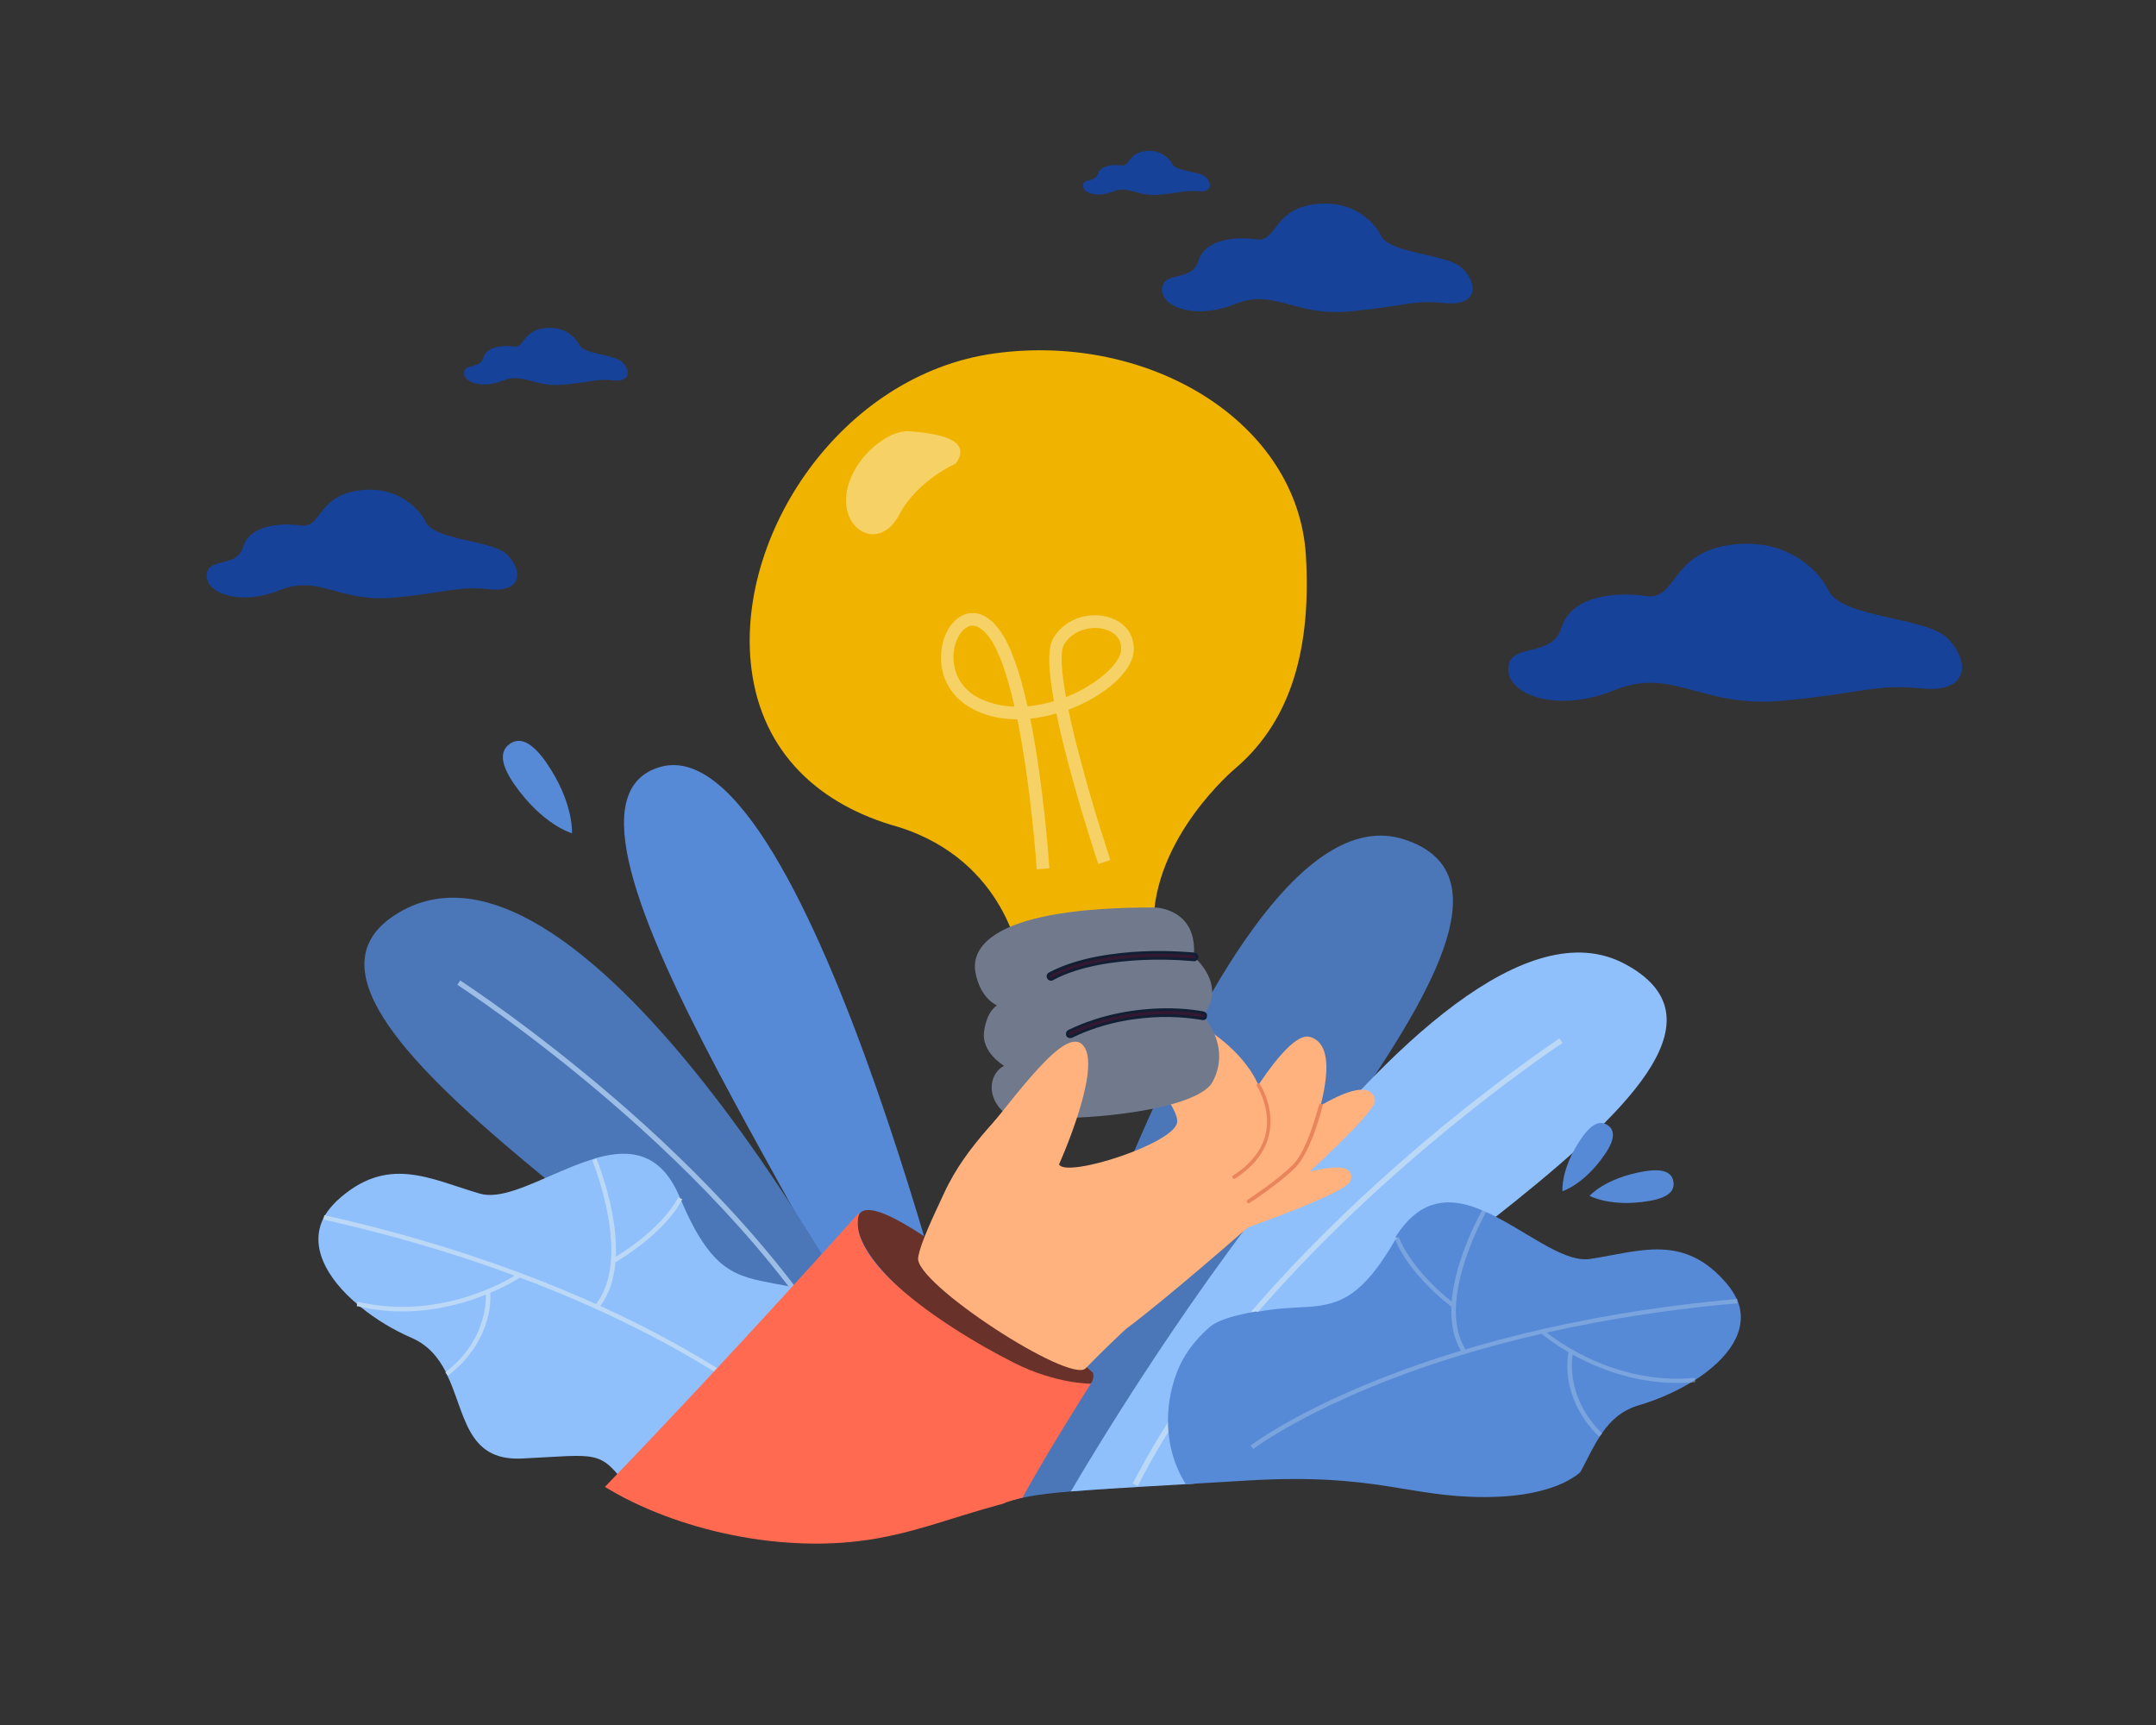 <?xml version="1.0" encoding="utf-8"?>
<!-- Generator: Adobe Illustrator 27.2.0, SVG Export Plug-In . SVG Version: 6.00 Build 0)  -->
<svg version="1.1" id="Layer_1" xmlns="http://www.w3.org/2000/svg" xmlns:xlink="http://www.w3.org/1999/xlink" x="0px" y="0px"
	 viewBox="0 0 700 560" style="enable-background:new 0 0 700 560;" xml:space="preserve">
<rect x="0" y="0" width="700" height="560" fill="#333333" stroke="none"/>
<style type="text/css">
	.st0{opacity:1.000000e-02;fill:#174299;}
	.st1{fill:#174299;}
	.st2{clip-path:url(#SVGID_00000052099660144693507410000009128450087222014887_);}
	.st3{fill:#578AD6;}
	.st4{fill:#4B77B8;}
	.st5{fill:#9CBDE5;}
	.st6{fill:#90C0FC;}
	.st7{fill:#BCD8F7;}
	.st8{opacity:0.5;}
	.st9{fill:#68312A;}
	.st10{fill:#FF6A51;}
	.st11{fill:#FFB27D;}
	.st12{fill:#E9845C;}
	.st13{fill:#F0B400;}
	.st14{fill:#707A8C;}
	.st15{opacity:0.4;}
	.st16{fill:#FFFFFF;}
	.st17{fill:#331832;stroke:#121E33;stroke-width:0.894;stroke-miterlimit:10;}
</style>
<g>
	<rect x="-10" class="st0" width="720" height="560"/>
	<g>
		<g>
			<g>
				<path class="st1" d="M137.9,168.8c0,0-5.8-11.1-20.4-9.7c-14.6,1.4-12.9,12.5-19.8,11.5c-7-1-16.7,0-18.8,7
					c-2.1,7-11.5,3.1-11.8,9.1c-0.3,5.9,10.8,10.1,23.7,4.9c12.9-5.2,19.1,4.1,37.2,2.4c18.1-1.7,20.3-3.8,31.1-2.7
					c10.7,1,10.5-6.3,5.6-11.2C159.7,175.1,140,175.6,137.9,168.8z"/>
			</g>
			<g>
				<path class="st1" d="M448.1,75.9c0,0-5.8-11.1-20.4-9.7c-14.6,1.4-12.9,12.5-19.8,11.5c-7-1-16.7,0-18.8,7
					c-2.1,7-11.5,3.1-11.8,9.1c-0.3,5.9,10.8,10.1,23.7,4.9c12.9-5.2,19.1,4.1,37.2,2.4c18.1-1.7,20.3-3.8,31.1-2.7
					c10.7,1,10.5-6.3,5.6-11.2C469.9,82.1,450.2,82.6,448.1,75.9z"/>
			</g>
			<g>
				<path class="st1" d="M380.5,53c0,0-2.4-4.5-8.3-4c-6,0.6-5.3,5.1-8.1,4.7c-2.8-0.4-6.8,0-7.7,2.8c-0.9,2.8-4.7,1.3-4.8,3.7
					c-0.1,2.4,4.4,4.1,9.7,2c5.3-2.1,7.8,1.7,15.2,1c7.4-0.7,8.3-1.5,12.7-1.1c4.4,0.4,4.3-2.6,2.3-4.6
					C389.4,55.5,381.4,55.7,380.5,53z"/>
			</g>
			<g>
				<path class="st1" d="M593.6,191.6c-0.5-1.1-1.2-2.2-1.9-3.2c-3.4-4.5-12.1-13.2-28.2-11.7c-21.4,2-18.8,18.3-29,16.8
					c-10.2-1.5-24.4,0-27.5,10.2c-3.1,10.2-16.8,4.6-17.3,13.2c-0.5,8.6,15.8,14.8,34.6,7.1c18.8-7.6,28,5.9,54.4,3.5
					c26.4-2.5,29.7-5.5,45.4-4c15.7,1.5,15.3-9.2,8.2-16.3C625.3,200.2,597.8,200.7,593.6,191.6z"/>
			</g>
			<g>
				<path class="st1" d="M187.9,111.6c0,0-3-5.9-10.7-5.1c-7.7,0.7-6.8,6.6-10.4,6c-3.7-0.5-8.8,0-9.9,3.7c-1.1,3.7-6,1.6-6.2,4.8
					c-0.2,3.1,5.7,5.3,12.5,2.6c6.8-2.7,10.1,2.1,19.6,1.3c9.5-0.9,10.7-2,16.4-1.4c5.6,0.5,5.5-3.3,2.9-5.9
					C199.4,114.9,189,115.1,187.9,111.6z"/>
			</g>
		</g>
		<g>
			<defs>
				<path id="SVGID_1_" d="M585.5,421.5C580,381,489.8,99,333.4,96C288,95.1,91,228,78,321s90.3,184,132.2,183.5
					c25.2-0.3,59.8-1.3,83.3-2.1c15.2-6.8,28.6-12.7,31.5-14c10.1-4.4,25.1-4.4,80.5-7.8C447,478.2,457,486,482,486s32-9,32-9
					l-1.5,8.4c3.1-0.8,5.8-1.8,7.7-3C532,475,591,462.1,585.5,421.5z"/>
			</defs>
			<clipPath id="SVGID_00000108989545844875680630000011916926982563433602_">
				<use xlink:href="#SVGID_1_"  style="overflow:visible;"/>
			</clipPath>
			<g style="clip-path:url(#SVGID_00000108989545844875680630000011916926982563433602_);">
				<g>
					<g>
						<g>
							<path class="st3" d="M318,468c0,0-54.7-233.2-103.7-219c-49,14.2,71,172.5,82.7,226.6L318,468z"/>
						</g>
						<g>
							<g>
								<path class="st4" d="M302,474.5c-17.4-44.8-112.9-213.4-172.4-178.3C73,329.4,246.3,419.6,275.9,473.4L302,474.5z"/>
							</g>
							<g>
								<g>
									<path class="st5" d="M277.6,450.9c-19.7-37.5-53.8-71.2-78.9-92.8c-27.2-23.5-50-38.2-50.2-38.4l0.9-1.4
										c0.2,0.1,23.1,15,50.4,38.5c25.2,21.7,59.4,55.6,79.3,93.3L277.6,450.9z"/>
								</g>
							</g>
						</g>
						<g>
							<g>
								<path class="st6" d="M296.8,473.2c-6.4,4.2-69.2,12.9-78.8,14.6c-2.5,0.5-5.9-1.8-8.4-1.3c-2.2-3.8-5.5-3.3-5.5-3.3
									c-9.5-12.8-9.6-10.9-34.8-9.7c-18.1,0.8-18.2-15.1-24.3-27.5l0,0c-0.1-0.2-0.2-0.5-0.3-0.7c-2.4-4.6-5.6-8.6-11.1-11
									c-5.8-2.5-11.6-6-16.5-10c-0.4-0.3-0.8-0.7-1.2-1c-9.8-8.3-15.7-18.8-10.7-28.2l0,0c0.1-0.2,0.2-0.4,0.4-0.7
									c0.9-1.5,2.2-3,3.7-4.5c16.4-15.2,30.1-7.2,46.5-2.4c6.5,1.9,15.9-2.8,25.7-7c2.8-1.2,5.7-2.4,8.6-3.4c1-0.3,2-0.7,3-1l0,0
									c0.2-0.1,0.4-0.1,0.6-0.2c10.8-3,20.9-1.9,27,12.8l0,0c0.1,0.3,0.2,0.6,0.4,0.9c4.9,11.6,9.4,17.8,14.1,21.4
									c0.1,0,0.1,0.1,0.2,0.1c4.7,3.5,9.8,4.4,16,5.6c1.5,0.3,3.1,0.6,4.8,0.9c0.8,0.2,1.7,0.4,2.5,0.5l0,0c0.1,0,0.3,0.1,0.4,0.1
									c2.9,0.7,6.1,1.6,9.5,2.8c0,0,0.1,0,0.1,0.1c4.4,1.6,8,3.6,10.7,6.1C296.8,443.8,296.8,473,296.8,473.2z"/>
							</g>
						</g>
						<g>
							<g>
								<g>
									<path class="st7" d="M259.7,465.9l1-1c-0.5-0.5-46.4-45.9-155.4-70.4l-0.3,1.4C213.5,420.3,259.2,465.5,259.7,465.9z"/>
								</g>
							</g>
							<g>
								<g>
									<path class="st7" d="M199.8,409.8c16.9-10.2,21.5-20,21.7-20.5l-1.3-0.6c0,0.1-4.6,9.9-21.1,19.8L199.8,409.8z"/>
								</g>
							</g>
							<g>
								<g>
									<path class="st7" d="M194.3,424.7c5.4-6.4,7-16.8,4.6-30.2c-1.8-10-5.2-18.3-5.3-18.4l-1.3,0.6c0.1,0.3,13.3,32.4,0.8,47.1
										L194.3,424.7z"/>
								</g>
							</g>
							<g>
								<g>
									<path class="st7" d="M166,416.4c2-1.1,3.1-1.9,3.2-1.9l-0.8-1.2c-0.2,0.2-23.6,16-52.3,9.3l-0.3,1.4
										C138.8,429.5,158.5,420.5,166,416.4z"/>
								</g>
							</g>
							<g>
								<g>
									<path class="st7" d="M145.4,446.6c8-6.1,11.3-13.1,12.7-17.9c1.5-5.2,1.1-9,1-9.2l-1.4,0.2c0,0.1,1.5,14.6-13.1,25.8
										L145.4,446.6z"/>
								</g>
							</g>
						</g>
					</g>
					<g>
						<g>
							<path class="st4" d="M327.8,489c0,0,65.8-236.7,128.1-216.5c62.4,20.2-78.6,145.9-95.6,214.1L327.8,489z"/>
						</g>
						<g>
							<g>
								<path class="st6" d="M345.7,487.6c0,0,118.7-208.3,181.8-174.7c63.1,33.7-111.7,115.1-142.8,173.7L345.7,487.6z"/>
							</g>
							<g>
								<g>
									<path class="st7" d="M369.4,482.4c20.7-40.9,57.1-77.8,84-101.6c29.1-25.8,53.7-42.1,53.9-42.2l-1-1.5
										c-0.2,0.2-24.9,16.5-54.1,42.4c-27,23.9-63.5,61-84.4,102.1L369.4,482.4z"/>
								</g>
							</g>
						</g>
						<g>
							<g>
								<g>
									<path class="st3" d="M550.5,447.9c-0.4,0.3-0.9,0.5-1.3,0.8c-5.3,3.2-11.3,5.8-17.1,7.5c-5.5,1.6-9.2,5-12,9.1
										c-0.1,0.2-0.3,0.4-0.4,0.6l0,0c-4.5,6.7-7,14.9-12.1,19.7c-9.5,0.5-19.3,0.7-29.6,0.7c-27.7,0-57.1,0.7-90.7-1.3
										c-9.2-11.4-10.1-27.1-5-40c1.9-4.8,5.2-9.5,10.1-13.9c1.1-1,2.5-1.8,4-2.4c2.1-0.9,4.5-1.5,7.1-2.1
										c1.2-0.3,2.4-0.5,3.5-0.7c0.1,0,0.3,0,0.4-0.1c0.2,0,0.5-0.1,0.7,0.1h0c6.2-1.2,11.2-1.3,15.7-1.6c0.6,0,1.1-0.1,1.7-0.1
										c9.8-0.8,17-3.6,27.5-21.7v0c0.3-0.3,0.5-0.5,0.6-0.8l-0.6,0v0c7.4-11.7,15.9-12.9,24.8-10.1c1.1,0.4,2.3,0.8,3.4,1.3
										c0.2,0.1,0.4,0.2,0.5,0.2l0,0c12.7,5.5,25.5,17,34.6,15.6c16.3-2.5,30.5-8.4,44.5,8.2c1.3,1.6,2.3,3.2,3.1,4.8
										c0.1,0.2,0.2,0.5,0.3,0.7C567.9,432,560.9,441.2,550.5,447.9z"/>
								</g>
							</g>
							<g class="st8">
								<g>
									<g>
										<path class="st5" d="M406.9,470.4l-0.9-1.1c0.5-0.4,50.2-38,158-47.6l0.1,1.4C456.8,432.6,407.4,470,406.9,470.4z"/>
									</g>
								</g>
								<g>
									<g>
										<path class="st5" d="M471.3,424.3c-15.1-11.9-18.3-21.9-18.4-22.3l1.3-0.4c0,0.1,3.2,10,17.9,21.6L471.3,424.3z"/>
									</g>
								</g>
								<g>
									<g>
										<path class="st5" d="M474.8,439.2c-4.5-6.8-4.8-17-0.8-29.5c2.9-9.3,7.2-16.8,7.3-16.9l1.2,0.7
											c-0.2,0.3-16.7,29.3-6.5,44.9L474.8,439.2z"/>
									</g>
								</g>
								<g>
									<g>
										<path class="st5" d="M503,434.9c-1.8-1.3-2.8-2.2-2.8-2.2l0.9-1c0.2,0.2,20.8,18.3,49.2,15.6l0.1,1.4
											C527.6,450.8,509.7,439.8,503,434.9z"/>
									</g>
								</g>
								<g>
									<g>
										<path class="st5" d="M519.2,466.4c-7-6.8-9.3-14-10-18.7c-0.8-5.2,0.1-8.8,0.1-8.9l1.4,0.3c0,0.1-3.2,13.8,9.5,26.3
											L519.2,466.4z"/>
									</g>
								</g>
							</g>
						</g>
						<g>
							<path class="st3" d="M166.9,254.5c-5-7.3-4.2-11-1.4-13c2.8-2,6.6-1.4,11.7,5.8c9.2,13.2,8.5,23.2,8.5,23.2
								S176.2,267.9,166.9,254.5z"/>
						</g>
						<g>
							<path class="st3" d="M533.7,380.3c6.8-1.2,9.2,0.6,9.6,3.3c0.5,2.7-1.2,5.2-8,6.3c-12.4,2.1-19.2-1.7-19.2-1.7
								S521.2,382.4,533.7,380.3z"/>
						</g>
						<g>
							<path class="st3" d="M513.4,369.6c3.7-5.4,6.5-5.8,8.6-4.3c2.1,1.4,2.7,4.2-1,9.5c-6.7,9.8-13.7,11.9-13.7,11.9
								S506.6,379.5,513.4,369.6z"/>
						</g>
					</g>
					<g>
						<g>
							<g>
								<path class="st9" d="M354.9,445.7c0,0-75.3-68.7-76.5-49.5C277,419.5,358.1,464.8,354.9,445.7z"/>
							</g>
							<path class="st10" d="M278.7,399.6C278.7,399.6,278.7,399.6,278.7,399.6L278.7,399.6c0-0.1,0-0.1,0-0.1
								c-0.3-1.6-0.3-3.2,0-4.7l0,0l0,0c0.1-0.4,0.2-0.8,0.3-1.2c0,0-41.4,46.4-82.6,89.1c22.7,13.9,57.9,22.2,88.5,16.7
								c16.1-2.9,26.7-7.9,46.9-12.8c6.9-13,22.2-37.2,22.3-37.3c0,0,0,0,0,0c0,0,0,0,0,0c0-0.1,0.1-0.1,0.1-0.1s-11.3,0.1-24.8-6.7
								c-11.4-5.7-29.3-16.3-40.6-27.4c0,0,0,0,0,0c0,0,0,0-0.1-0.1C283.5,409.8,279.8,404.6,278.7,399.6
								C278.7,399.6,278.7,399.6,278.7,399.6z"/>
							<g>
								<g>
									<path class="st11" d="M401.3,399.8c0,0,36-12.3,37.2-16.5c2.4-8.1-15.8-2.2-15.8-2.2L401.3,399.8z"/>
								</g>
								<g>
									<path class="st11" d="M352.5,444.2c9.3-9.6,16.4-15.7,22.9-22.2c15.9-15.9,41.1-51.5,33.2-69.7s-38.2-31.7-43.4-24.1
										c-5.2,7.6,17.7,29.2,17,36.1c-0.8,6.9-35.6,18.1-38.3,13.8c-2.7-4.3,15.9-31.9,4.9-38c0,0-6.2-3.4-16.2,12.2
										c-5.4,8.4-18.6,18.6-26.2,35.3c-3,6.5-7.6,15.9-8.3,20.7C296.8,416.5,347.4,449.4,352.5,444.2z"/>
								</g>
								<g>
									<path class="st11" d="M380.6,416.5c0,0,37.3-25.9,44.1-44.7c6.9-18.9,8.7-33,0.5-35.2c-8.1-2.2-25.9,31-25.9,31
										L380.6,416.5z"/>
								</g>
								<g>
									<path class="st11" d="M364.5,432.2c13.8-9.7,82.8-69,81.9-74.9c-1.7-11.5-28.4,8.7-28.4,8.7L364.5,432.2z"/>
								</g>
								<g>
									<path class="st12" d="M408.4,351.7c0.2-0.1,0.5,0,0.6,0.2c0.2,0.3,4.9,7.5,3.1,16.1c-1.2,5.7-4.9,10.6-11.1,14.6
										c-0.3,0.2-0.6,0.1-0.8-0.2c-0.2-0.3-0.1-0.6,0.2-0.8c5.9-3.8,9.5-8.5,10.6-13.8c1.7-8.1-2.9-15.2-2.9-15.3
										c-0.2-0.3-0.1-0.6,0.2-0.8C408.3,351.8,408.4,351.7,408.4,351.7z"/>
								</g>
								<g>
									<path class="st12" d="M428.7,358.3c0.1,0,0.2,0,0.3,0c0.3,0.1,0.5,0.4,0.4,0.7c-0.1,0.6-3.7,14.8-8.7,19.9
										c-4.9,5-14.6,11.4-15,11.6c-0.3,0.2-0.6,0.1-0.8-0.2c-0.2-0.3-0.1-0.6,0.2-0.8c0.1-0.1,9.9-6.5,14.8-11.5
										c4.8-4.9,8.3-19.3,8.4-19.4C428.3,358.5,428.5,358.3,428.7,358.3z"/>
								</g>
								<g>
									<g>
										<g>
											<path class="st13" d="M323.1,114.7c-50.1,6.8-84.7,59.4-79.1,102.6c3.5,27.1,22,44.1,47.8,51.2
												c35.2,11.1,39.4,43.4,39.4,43.4l43.7-6c-3.8-29.3,22.6-53.4,26-56.3c16.3-13.8,25.1-35.4,23.1-69.2
												C421.4,137.1,373.3,107.9,323.1,114.7z"/>
										</g>
										<g>
											<path class="st14" d="M374.9,294.6c0,0,14.1,0.2,12.7,16c0,0,11.1,9.1,3,19.1c0,0,9.3,9.9,3.1,21.5
												c-6.2,11.6-63.3,14.5-68.4,9.3c-5.2-5.2-3.8-12.2,0.7-14.5c0,0-7.4-4.3-6.5-11.1c0.9-6.8,4.2-8.5,4.2-8.5
												s-5.5-2.2-7-10.8C315.1,307,323.4,294.5,374.9,294.6z"/>
										</g>
										<g class="st15">
											<path class="st16" d="M310.3,150.5c0,0-12.4,5.3-18.4,16.7c-6.1,11.4-17.7,5.7-17.2-5.4c0.4-11.1,12.4-22.3,20.6-21.8
												C303.5,140.6,316.2,142.4,310.3,150.5z"/>
										</g>
										<g>
											<g>
												<path class="st17" d="M390.9,330.7c-0.1,0-0.3,0-0.5,0c-0.1,0-5.4-1.1-13.3-1c-7.3,0.2-18.2,1.4-29.2,6.8
													c-0.5,0.2-1.1,0-1.3-0.4c-0.2-0.5,0-1.1,0.4-1.3c11.3-5.5,22.6-6.8,30-7c8.1-0.2,13.5,1,13.7,1c0.5,0.1,0.9,0.6,0.7,1.1
													C391.5,330.3,391.2,330.6,390.9,330.7z"/>
											</g>
										</g>
										<g>
											<g>
												<path class="st17" d="M387.9,311.6c-0.1,0-0.2,0-0.4,0c-0.1,0-7.3-0.8-16.5-0.4c-8.5,0.4-20.5,1.8-29.3,6.6
													c-0.5,0.3-1.1,0.1-1.3-0.4c-0.3-0.5-0.1-1.1,0.4-1.3c9.2-4.9,21.5-6.4,30.2-6.8c9.4-0.4,16.7,0.4,16.8,0.4
													c0.5,0.1,0.9,0.5,0.9,1.1C388.5,311.2,388.2,311.5,387.9,311.6z"/>
											</g>
										</g>
									</g>
									<g class="st15">
										<path class="st16" d="M360.5,279.2l-3.9,1.3c-0.1-0.2-5.3-15.8-9.7-32.5c-1.7-6.4-3-11.8-3.9-16.4
											c-2.7,0.8-5.6,1.4-8.5,1.7c4.4,21.9,6.1,47,6.2,48.6l-4.1,0.3c0-0.4-1.8-26.6-6.3-48.7c-4.6,0-9.3-0.8-13.6-2.9
											c-7.6-3.6-11.8-10.6-11.1-18.8c0.5-6.2,3.8-11.2,8.1-12.5c2.2-0.6,6.4-0.8,10.8,5.2c3.8,5.1,6.8,14.4,9.1,24.8
											c2.9-0.3,5.8-0.8,8.6-1.7c-2.6-14.2-1.4-18.7,0-20.8c4.3-6.7,12.4-8.2,18.2-6.3c5.1,1.7,8,5.8,7.7,10.8
											c-0.3,4.9-5.2,10.6-13,15.2c-2.4,1.4-5.2,2.8-8.2,3.9c0.9,4.5,2.2,10,4,16.6C355.2,263.5,360.5,279,360.5,279.2z
											 M346.1,226.3c2.5-1,4.9-2.1,6.9-3.4c6.3-3.7,10.8-8.5,11-11.9c0.3-4.4-3.3-6.1-4.9-6.6c-4.2-1.4-10.4-0.2-13.5,4.6
											C344.8,210.1,343.8,213.9,346.1,226.3z M313.5,203.9c-2,1.4-3.6,4.6-3.9,8.2c-0.2,2.4-0.1,10.6,8.8,14.8
											c3.5,1.6,7.2,2.4,11,2.5c-2.2-9.6-4.9-18-8.2-22.5c-1.3-1.7-3.8-4.4-6.4-3.7C314.4,203.4,313.9,203.6,313.5,203.9z"/>
									</g>
								</g>
								<g>
									<path class="st11" d="M343.8,378.1c0,0,13.2-29.2,8.5-37.8c-4.8-8.6-18.6,10.2-34.8,30.5
										C301.3,391.2,339.3,395.1,343.8,378.1z"/>
								</g>
							</g>
						</g>
					</g>
				</g>
			</g>
		</g>
	</g>
</g>
</svg>
